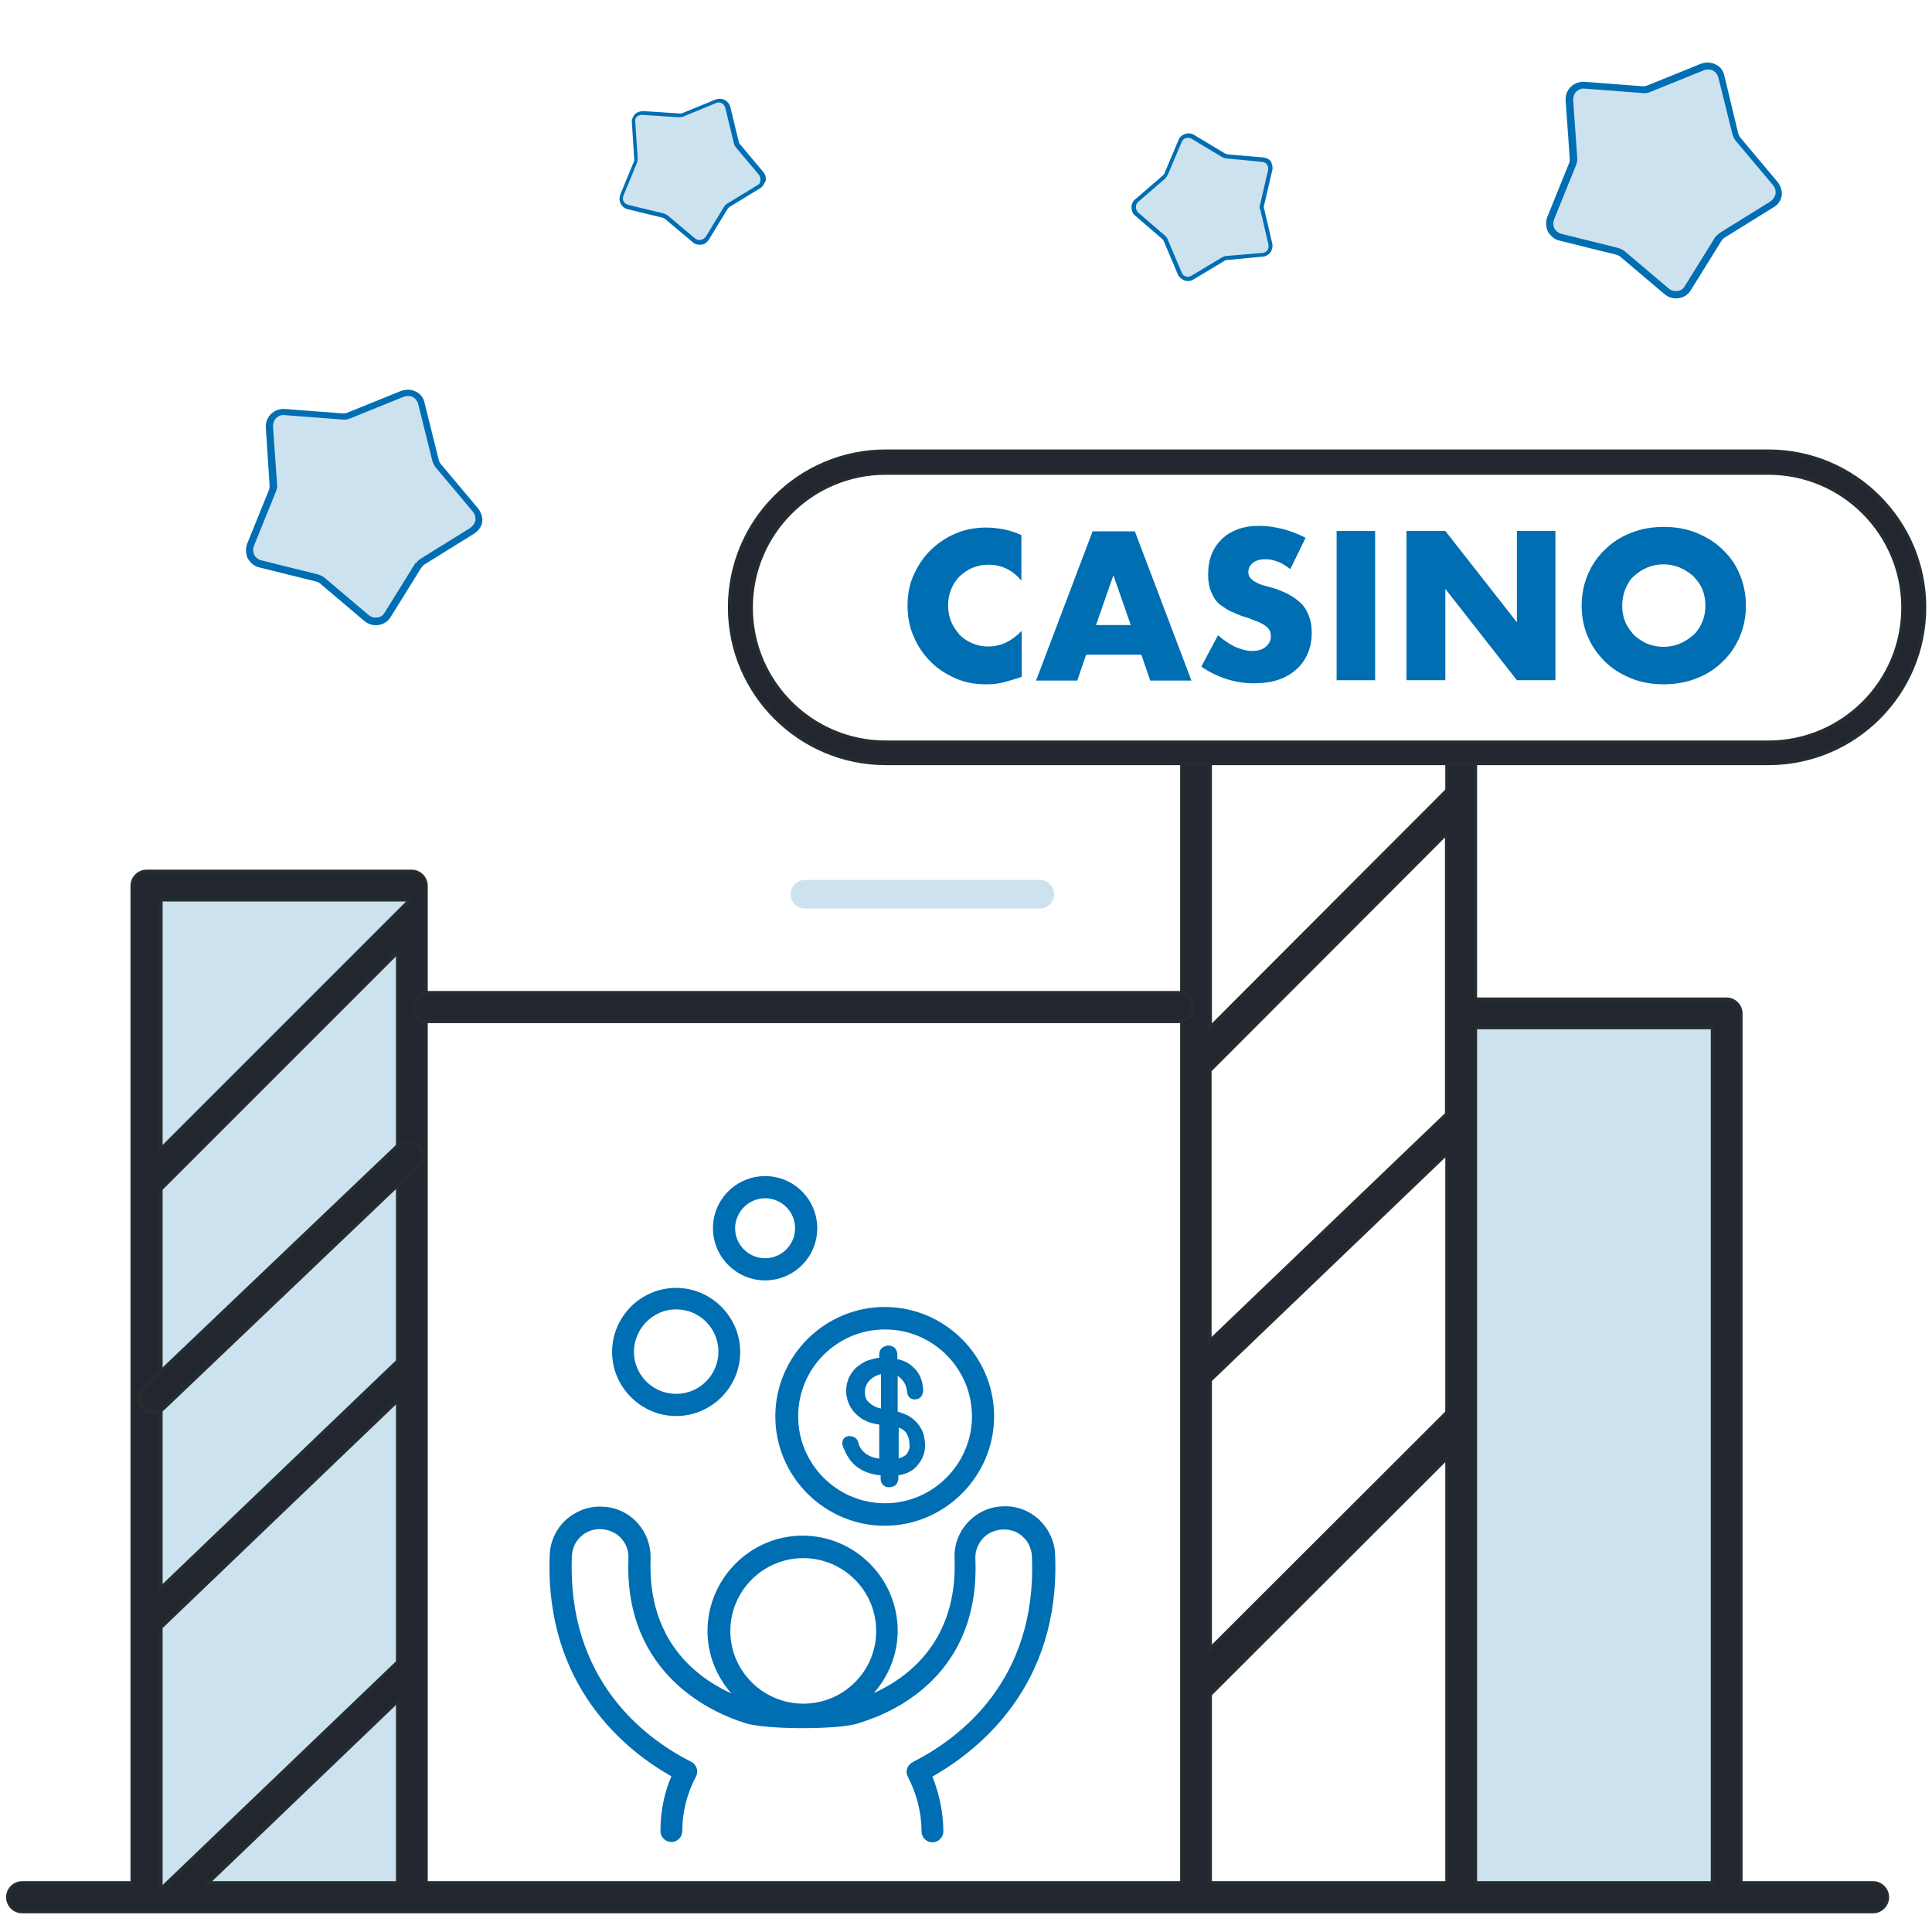<?xml version="1.0" encoding="UTF-8"?> <!-- Generator: Adobe Illustrator 24.1.0, SVG Export Plug-In . SVG Version: 6.00 Build 0) --> <svg xmlns="http://www.w3.org/2000/svg" xmlns:xlink="http://www.w3.org/1999/xlink" version="1.1" id="Layer_1" x="0px" y="0px" viewBox="0 0 566.9 566.9" style="enable-background:new 0 0 566.9 566.9;" xml:space="preserve"> <style type="text/css"> .st0{opacity:0.2;fill:#006EB3;enable-background:new ;} .st1{fill:#22272F;stroke:#242C30;stroke-width:1.031;stroke-miterlimit:10;} .st2{fill:#006EB3;} </style> <rect x="429.9" y="299.7" class="st0" width="75.4" height="254.7"></rect> <rect x="44.3" y="259.7" class="st0" width="75.4" height="294.6"></rect> <path class="st1" d="M549.6,552.5h-38.8V297.4c0-2.3-1.9-4.2-4.2-4.2h-73.7v-74.1h-8.3v12.8l-69.5,69.6v-78.4l2.1-2.1l1.9-1.9h-12.3 v333.4H125V259.9c0-2.3-1.9-4.2-4.2-4.2H43c-2.3,0-4.2,1.9-4.2,4.2v292.6H6.5c-2.3,0-4.2,1.9-4.2,4.2c0,2.3,1.9,4.2,4.2,4.2h543.1 c2.3,0,4.2-1.9,4.2-4.2C553.8,554.4,551.9,552.5,549.6,552.5z M116.7,552.5H61l55.7-53.4V552.5z M116.7,487.7l-69.5,66.6v-76.8 l69.5-66.6V487.7z M116.7,399.4L47.2,466V348.9l69.5-69.5V399.4z M47.2,337.2V264h73.2L47.2,337.2z M424.6,552.5h-69.5v-55.3 l69.5-69.4V552.5z M424.6,414.4l-69.5,69.4V405l69.5-66.6V414.4z M424.6,326.8L355,393.5v-79.4l69.5-69.6v82.3H424.6z M502.5,552.5 h-69.6v-251h69.6V552.5z"></path> <path class="st0" d="M236.2,266.6c-2.3,0-4.2-1.9-4.2-4.2s1.9-4.2,4.2-4.2h68.9c2.3,0,4.2,1.9,4.2,4.2s-1.9,4.2-4.2,4.2H236.2z"></path> <path class="st1" d="M48,413.2c-1.6,1.6-4.3,1.6-5.9,0c-1.6-1.6-1.6-4.3,0-5.9l74.8-71.3c1.6-1.6,4.3-1.6,5.9,0 c1.6,1.6,1.6,4.3,0,5.9L48,413.2z"></path> <path class="st1" d="M125.4,299.7c-2.3,0-4.2-1.9-4.2-4.2s1.9-4.2,4.2-4.2h220.4c2.3,0,4.2,1.9,4.2,4.2s-1.9,4.2-4.2,4.2H125.4z"></path> <g> <g> <path class="st0" d="M138.5,155.8l-14.5,9c-0.5,0.3-0.9,0.7-1.4,1.4l-9,14.5c-1.4,2.1-4.2,2.6-6.2,0.9l-13-11 c-0.5-0.4-1-0.7-1.7-0.8l-16.5-4.1c-2.4-0.6-3.8-3.2-2.8-5.5l6.4-15.8c0.2-0.6,0.3-1.3,0.3-1.9l-1.2-17c-0.2-2.5,1.9-4.6,4.4-4.4 l17,1.3c0.6,0,1.3-0.1,1.9-0.3l15.8-6.4c2.3-0.9,4.9,0.4,5.5,2.8l4.1,16.5c0.1,0.6,0.4,1.2,0.8,1.7l11,13.1 C141.1,151.5,140.7,154.5,138.5,155.8z"></path> <path class="st2" d="M140,155.9c-0.3,0.3-0.6,0.5-0.9,0.7l-14.5,9c-0.4,0.2-0.7,0.6-1,1l-9,14.5c-0.8,1.3-2.1,2.1-3.6,2.3 c-1.5,0.2-2.9-0.2-4.1-1.2l-13-11c-0.3-0.3-0.8-0.5-1.3-0.6l-16.5-4.1c-1.5-0.3-2.6-1.4-3.4-2.6c-0.6-1.4-0.7-2.9-0.2-4.3 l6.4-15.8c0.2-0.4,0.2-0.9,0.2-1.4L78,125.5c-0.1-1.5,0.4-2.9,1.5-4l0,0c1-1,2.5-1.6,4-1.5l17,1.3c0.5,0,0.9,0,1.4-0.2l15.8-6.4 c1.4-0.5,2.9-0.5,4.3,0.2c1.4,0.6,2.3,1.9,2.6,3.4l4.1,16.5c0.1,0.4,0.3,0.9,0.6,1.3l11,13.1c0.9,1.2,1.4,2.6,1.2,4.1 C141.3,154.2,140.8,155.2,140,155.9z M122.6,164.6c0.3-0.3,0.6-0.5,0.9-0.7l14.5-9c0.7-0.5,1.3-1.3,1.5-2.2 c0.1-0.9-0.1-1.8-0.7-2.5l-11-13.1c-0.5-0.6-0.8-1.4-1-2.1l-4.1-16.5c-0.2-0.8-0.8-1.6-1.6-2c-0.8-0.4-1.8-0.4-2.6-0.1l-15.8,6.4 c-0.7,0.3-1.5,0.4-2.3,0.3l-17-1.3c-0.9-0.1-1.8,0.3-2.4,0.9l0,0c-0.6,0.6-0.9,1.6-0.9,2.4l1.2,17c0.1,0.7-0.1,1.6-0.4,2.3 l-6.4,15.8c-0.3,0.8-0.3,1.8,0.1,2.6s1.2,1.4,2,1.6l16.5,4.1c0.7,0.2,1.5,0.5,2.1,1l13,11c0.7,0.6,1.6,0.8,2.5,0.7 s1.7-0.6,2.2-1.5l9-14.5C122.1,165.3,122.4,164.9,122.6,164.6z"></path> </g> </g> <g> <g> <path class="st0" d="M520,59.9l-14.5,9c-0.5,0.3-0.9,0.7-1.4,1.4l-9,14.5c-1.4,2.1-4.2,2.6-6.2,0.9l-13-11c-0.5-0.4-1-0.7-1.7-0.8 l-16.5-4.1c-2.4-0.6-3.8-3.2-2.8-5.5l6.4-15.8c0.2-0.6,0.3-1.3,0.3-1.9l-1.2-17c-0.2-2.5,1.9-4.6,4.4-4.4l17,1.3 c0.6,0,1.3-0.1,1.9-0.3l15.8-6.4c2.3-0.9,4.9,0.4,5.5,2.8l4.1,16.5c0.1,0.6,0.4,1.2,0.8,1.7l11,13.1 C522.6,55.6,522.2,58.6,520,59.9z"></path> <path class="st2" d="M521.5,60c-0.3,0.3-0.6,0.5-0.9,0.7l-14.5,9c-0.4,0.2-0.7,0.6-1,1l-9,14.5c-0.8,1.3-2.1,2.1-3.6,2.3 c-1.5,0.2-2.9-0.2-4.1-1.2l-13-11c-0.3-0.3-0.8-0.5-1.3-0.6l-16.5-4.1c-1.5-0.3-2.6-1.4-3.4-2.6c-0.6-1.4-0.7-2.9-0.2-4.3 l6.4-15.8c0.2-0.4,0.2-0.9,0.2-1.4l-1.2-17c-0.1-1.5,0.4-2.9,1.5-4l0,0c1-1,2.5-1.6,4-1.5l17,1.3c0.5,0,0.9,0,1.4-0.2l15.8-6.4 c1.4-0.5,2.9-0.5,4.3,0.2c1.4,0.6,2.3,1.9,2.6,3.4L510,39c0.1,0.4,0.3,0.9,0.6,1.3l11,13.1c0.9,1.2,1.4,2.6,1.2,4.1 C522.7,58.2,522.2,59.3,521.5,60z M504.1,68.8c0.3-0.3,0.6-0.5,0.9-0.7l14.5-9c0.7-0.5,1.3-1.3,1.5-2.2c0.1-0.9-0.1-1.8-0.7-2.5 l-11-13.1c-0.5-0.6-0.8-1.4-1-2.1l-4.1-16.5c-0.2-0.8-0.8-1.6-1.6-2c-0.7-0.4-1.8-0.4-2.6-0.1l-15.8,6.4c-0.7,0.3-1.5,0.4-2.3,0.3 l-17-1.3c-0.9-0.1-1.8,0.3-2.4,0.9l0,0c-0.6,0.6-0.9,1.6-0.9,2.4l1.2,17c0.1,0.7-0.1,1.6-0.4,2.3l-6.4,15.8 c-0.3,0.8-0.3,1.8,0.1,2.6c0.4,0.8,1.2,1.4,2,1.6l16.5,4.1c0.7,0.2,1.5,0.5,2.1,1l13,11c0.7,0.6,1.6,0.8,2.5,0.7 c0.9-0.1,1.7-0.6,2.2-1.5l9-14.5C503.6,69.3,503.8,69,504.1,68.8z"></path> </g> </g> <g> <g> <path class="st0" d="M222.6,54.8l-9,5.5c-0.3,0.2-0.6,0.5-0.8,0.8l-5.5,9c-0.8,1.4-2.6,1.6-3.8,0.6l-8.1-6.8 c-0.3-0.2-0.6-0.4-1-0.5L184.1,61c-1.5-0.4-2.3-2-1.8-3.5l4-9.7c0.1-0.3,0.2-0.7,0.2-1.2L185.8,36c-0.1-1.6,1.2-2.8,2.7-2.7 l10.6,0.7c0.4,0,0.7,0,1.2-0.2l9.7-4c1.5-0.6,3,0.2,3.5,1.8l2.5,10.3c0.1,0.4,0.3,0.7,0.5,1l6.8,8.1 C224.3,52.2,224,53.9,222.6,54.8z"></path> <path class="st2" d="M223.6,54.8c-0.2,0.2-0.3,0.3-0.5,0.4l-9,5.5c-0.2,0.1-0.4,0.4-0.6,0.6l-5.5,9c-0.5,0.8-1.3,1.4-2.2,1.5 c-0.9,0.1-1.9-0.1-2.5-0.7l-8.1-6.8c-0.2-0.2-0.5-0.3-0.7-0.4l-10.3-2.5c-0.9-0.2-1.7-0.8-2.1-1.7c-0.4-0.8-0.4-1.8-0.1-2.6l4-9.7 c0.1-0.3,0.2-0.5,0.1-0.8l-0.7-10.6c-0.1-0.9,0.3-1.8,0.9-2.5l0,0c0.6-0.6,1.6-0.9,2.5-0.9l10.6,0.7c0.3,0,0.6,0,0.8-0.1l9.8-4 c0.8-0.3,1.8-0.3,2.6,0.1c0.8,0.4,1.5,1.2,1.7,2.1l2.5,10.3c0.1,0.3,0.2,0.5,0.4,0.7l6.8,8.1c0.6,0.7,0.8,1.7,0.7,2.5 C224.3,53.7,224,54.4,223.6,54.8z M212.8,60.2c0.2-0.2,0.3-0.3,0.5-0.4l9-5.5c0.5-0.3,0.8-0.7,0.8-1.4c0.1-0.5-0.1-1.2-0.4-1.6 l-6.8-8.1c-0.3-0.4-0.5-0.8-0.6-1.3l-2.5-10.3c-0.1-0.5-0.5-1-1-1.3s-1-0.3-1.6-0.1l-9.7,4c-0.4,0.2-0.9,0.2-1.5,0.2l-10.6-0.7 c-0.5,0-1.2,0.2-1.5,0.5l0,0c-0.4,0.4-0.6,0.9-0.5,1.5l0.7,10.6c0,0.5,0,0.9-0.2,1.5l-4,9.7c-0.2,0.5-0.2,1.2,0.1,1.6 c0.2,0.5,0.7,0.8,1.3,1l10.3,2.5c0.4,0.1,0.9,0.3,1.3,0.6l8.1,6.8c0.4,0.3,0.9,0.5,1.6,0.4c0.5-0.1,1-0.4,1.4-0.8l5.5-9 C212.5,60.6,212.6,60.4,212.8,60.2z"></path> </g> </g> <g> <g> <path class="st0" d="M372.8,50l-2.4,10.3c-0.1,0.4-0.1,0.7,0,1.2l2.4,10.3c0.3,1.5-0.7,3-2.3,3.1L360,75.7c-0.4,0-0.7,0.1-1.2,0.3 l-9,5.4c-1.4,0.8-3,0.2-3.7-1.2l-4.1-9.7c-0.1-0.3-0.4-0.6-0.6-0.9l-8-6.9c-1.2-1-1.2-2.8,0-3.9l8-6.9c0.3-0.2,0.5-0.5,0.6-0.9 l4.1-9.7c0.6-1.5,2.3-2,3.7-1.2l9,5.4c0.3,0.2,0.7,0.3,1.2,0.3l10.5,0.9C372,46.9,373.1,48.4,372.8,50z"></path> <path class="st2" d="M373.4,49.3c0,0.2,0,0.5-0.1,0.7l-2.4,10.3c-0.1,0.3-0.1,0.6,0,0.8l2.4,10.3c0.2,0.9,0,1.9-0.5,2.6 c-0.5,0.7-1.4,1.3-2.3,1.3L360,76.3c-0.3,0-0.6,0.1-0.8,0.3l-9,5.4c-0.8,0.5-1.8,0.6-2.6,0.3c-0.8-0.3-1.6-0.9-2-1.8l-4.1-9.7 c-0.1-0.3-0.3-0.5-0.5-0.7l-8-6.9c-0.7-0.6-1-1.5-1-2.4l0,0c0-0.9,0.4-1.8,1.2-2.4l8-6.9c0.2-0.2,0.4-0.4,0.5-0.7l4.1-9.7 c0.3-0.8,1-1.5,2-1.8c0.8-0.3,1.9-0.2,2.6,0.3l9,5.4c0.2,0.1,0.5,0.2,0.8,0.3l10.5,0.9c0.9,0.1,1.8,0.5,2.3,1.3 C373.2,48.1,373.4,48.7,373.4,49.3z M369.6,60.9c0-0.2,0-0.5,0.1-0.7l2.4-10.3c0.1-0.5,0-1.2-0.3-1.6c-0.3-0.4-0.8-0.7-1.4-0.8 L360,46.5c-0.5,0-0.9-0.2-1.4-0.4l-9-5.4c-0.5-0.3-1-0.3-1.6-0.2c-0.5,0.1-0.9,0.5-1.2,1l-4.1,9.7c-0.2,0.4-0.5,0.8-0.8,1.2 l-8,6.9c-0.4,0.4-0.6,0.9-0.6,1.5l0,0c0,0.5,0.2,1,0.6,1.5l8,6.9c0.4,0.3,0.6,0.7,0.8,1.2l4.1,9.7c0.2,0.5,0.6,0.9,1.2,1 c0.5,0.2,1.2,0.1,1.6-0.2l9-5.4c0.4-0.2,0.9-0.4,1.4-0.4l10.5-0.9c0.5,0,1-0.3,1.4-0.8c0.3-0.4,0.4-1,0.3-1.6l-2.4-10.3 C369.6,61.3,369.6,61.1,369.6,60.9z"></path> </g> </g> <g> <g> <path class="st2" d="M227.5,415.6c0,17.7,14.5,32.1,32.1,32.1s32.1-14.5,32.1-32.1c0-17.7-14.5-32.1-32.1-32.1 S227.5,397.9,227.5,415.6z M259.7,390.1c14.1,0,25.5,11.5,25.5,25.5s-11.5,25.5-25.5,25.5c-14.1,0-25.5-11.5-25.5-25.5 S245.5,390.1,259.7,390.1z"></path> </g> <g> <path class="st2" d="M198.4,415.5c10.4,0,18.8-8.5,18.8-18.8s-8.5-18.8-18.8-18.8c-10.4,0-18.8,8.5-18.8,18.8 S188.1,415.5,198.4,415.5z M198.4,384.2c6.8,0,12.4,5.5,12.4,12.4c0,6.8-5.5,12.4-12.4,12.4c-6.8,0-12.4-5.5-12.4-12.4 C186.1,389.8,191.6,384.2,198.4,384.2z"></path> </g> <g> <path class="st2" d="M224.5,375.7c8.4,0,15.3-6.8,15.3-15.3c0-8.4-6.8-15.3-15.3-15.3c-8.4,0-15.3,6.8-15.3,15.3 C209.2,368.8,216.1,375.7,224.5,375.7z M224.5,351.6c4.8,0,8.8,3.9,8.8,8.8c0,4.8-3.9,8.8-8.8,8.8c-4.8,0-8.8-3.9-8.8-8.8 C215.7,355.6,219.7,351.6,224.5,351.6z"></path> </g> <g> <path class="st2" d="M252,430.8c1.8,1.2,4,1.9,6.4,2.1v0.9c0,1,0.4,1.7,0.8,2c0.5,0.4,1,0.6,1.7,0.6c0.6,0,1.2-0.2,1.7-0.5 c0.6-0.4,1-1.3,1-2.1v-0.9c2.4-0.4,4.2-1.3,5.4-2.7c1.5-1.7,2.3-3.5,2.4-5.3c0.1-1,0-2.1-0.2-3.1c-0.2-1.2-0.6-2.2-1.4-3.4 c-0.7-1-1.7-2-2.8-2.7c-0.9-0.6-2.1-1-3.6-1.5v-10.4c0,0,0,0,0.1,0c0.6,0.4,1,0.8,1.5,1.4c0.3,0.4,0.6,0.9,0.8,1.5 c0.2,0.6,0.3,1.3,0.4,1.8c0.1,1.4,1.2,2.3,2.5,2.1c1.2-0.1,2-0.9,2.2-2.5c-0.1-2.7-0.9-5-2.7-6.7c-1.4-1.4-2.9-2.2-4.9-2.6v-1.4 c0-0.7-0.3-1.5-0.9-2c-1-0.8-2.4-0.8-3.6,0.1c-0.3,0.3-0.8,0.9-0.8,1.9v1c-1,0.1-2.1,0.4-3.1,0.7c-1.5,0.5-2.7,1.4-3.7,2.2 c-0.9,0.9-1.8,2.1-2.3,3.4c-0.5,1.4-0.7,2.7-0.6,4.2c0.3,2.6,1.4,4.8,3.4,6.5c1.7,1.5,3.9,2.3,6.3,2.6V428 c-1.6-0.2-2.9-0.7-3.9-1.4c-1.2-0.9-1.9-2-2.2-3.1c-0.2-1.3-1.2-2-2.4-2.1c-1-0.1-1.7,0.4-1.9,0.7c-0.2,0.3-0.6,0.9-0.4,1.9 C248.3,427.1,249.7,429.3,252,430.8z M254.1,410.3c-0.2-0.5-0.3-1-0.3-1.5c-0.1-1.5,0.4-2.8,1.5-3.9c0.8-0.8,1.9-1.4,3.2-1.7v10.1 c-0.6-0.1-1.2-0.3-1.6-0.5c-0.8-0.4-1.5-0.8-2-1.4C254.5,411.1,254.2,410.7,254.1,410.3z M266.9,424.6c0,0,0,0.3-0.2,0.8 c-0.1,0.4-0.3,0.7-0.6,1.2c-0.2,0.3-0.6,0.6-1.5,1c-0.2,0.1-0.5,0.2-0.9,0.3v-9c0.9,0.3,1.6,0.8,2.1,1.4 C266.6,421.4,266.9,422.7,266.9,424.6L266.9,424.6z"></path> </g> <g> <path class="st2" d="M309.6,456.3c-0.1-4.1-1.9-7.7-4.8-10.5c-2.9-2.6-6.6-4-10.5-3.8c-4,0.1-7.6,1.8-10.3,4.7 c-2.7,2.9-4.1,6.7-3.9,10.6c0.9,23.9-13.3,34.8-23.7,39.5c4.3-4.9,7-11.3,7-18.3c0-15.3-12.5-27.9-27.9-27.9s-27.9,12.7-27.9,28 c0,7,2.7,13.4,7,18.3c-10.3-4.7-24.6-15.5-23.7-39.5c0.1-4-1.3-7.7-3.9-10.6c-2.7-2.9-6.3-4.6-10.3-4.7c-3.9-0.2-7.6,1.2-10.6,3.8 c-2.9,2.7-4.7,6.4-4.8,10.5c-1.5,38.4,22.5,57.4,35.7,64.8c-2.2,5.1-3.2,10.6-3.2,16.1c0,1.8,1.5,3.2,3.2,3.2 c1.8,0,3.2-1.5,3.2-3.2c0-5.7,1.4-11,4-16c0.4-0.7,0.5-1.7,0.2-2.5c-0.3-0.8-0.8-1.5-1.7-1.9c-13.6-6.9-36.3-24-34.9-60.2 c0.1-2.3,1-4.4,2.7-5.9c1.6-1.5,3.7-2.2,5.9-2.1c2.2,0.1,4.3,1,5.8,2.6c1.5,1.6,2.3,3.8,2.2,6c-1.4,34.7,25.9,45.7,34,48.2 c5.5,2.1,28.3,2.1,33.6,0.1c10.8-3.2,35.6-14.5,34.2-48.2c-0.1-2.2,0.7-4.3,2.2-6c1.5-1.6,3.6-2.5,5.8-2.6 c2.2-0.1,4.3,0.6,5.9,2.1c1.7,1.5,2.6,3.6,2.7,5.9c1.5,36.3-21.3,53.3-34.9,60.2c-0.7,0.4-1.4,1-1.7,1.9c-0.3,0.8-0.2,1.7,0.2,2.5 c2.6,5,4,10.5,4,16c0,1.8,1.5,3.2,3.2,3.2s3.2-1.5,3.2-3.2c0-5.5-1.2-11-3.2-16.1C287.1,513.6,311.2,494.7,309.6,456.3z M235.7,457.2c11.7,0,21.4,9.5,21.4,21.4c0,11.7-9.5,21.3-21.4,21.3c-11.7,0-21.4-9.5-21.4-21.3 C214.3,466.8,223.9,457.2,235.7,457.2z"></path> </g> </g> <g> <path class="st1" d="M518.9,224H259.9c-25.2,0-45.8-20.5-45.8-45.8s20.5-45.8,45.8-45.8h259c25.2,0,45.8,20.5,45.8,45.8 S544.2,224,518.9,224z M259.9,138.8c-21.8,0-39.5,17.7-39.5,39.5s17.7,39.5,39.5,39.5h259c21.8,0,39.5-17.7,39.5-39.5 s-17.7-39.5-39.5-39.5H259.9z"></path> </g> <g> <path class="st2" d="M299.8,170.5c-2.6-3.2-5.9-4.8-9.7-4.8c-1.7,0-3.2,0.3-4.7,0.9c-1.5,0.6-2.7,1.5-3.8,2.5c-1,1-1.9,2.3-2.5,3.8 c-0.6,1.5-0.9,3-0.9,4.7c0,1.8,0.3,3.4,0.9,4.8c0.6,1.5,1.5,2.7,2.5,3.9c1,1,2.3,1.9,3.8,2.5c1.5,0.6,2.9,0.9,4.6,0.9 c3.7,0,6.9-1.6,9.8-4.6v13.5l-1.2,0.4c-1.8,0.6-3.4,1-4.9,1.4c-1.5,0.3-3,0.4-4.5,0.4c-3,0-5.9-0.5-8.7-1.7 c-2.7-1.2-5.2-2.7-7.3-4.8c-2.1-2.1-3.8-4.5-5-7.3c-1.3-2.8-1.9-6-1.9-9.3c0-3.4,0.6-6.5,1.9-9.2c1.3-2.8,2.9-5.2,5-7.2 c2.1-2,4.6-3.7,7.3-4.8c2.8-1.2,5.8-1.7,8.8-1.7c1.8,0,3.5,0.2,5.1,0.5c1.7,0.3,3.5,0.9,5.3,1.7V170.5z"></path> <path class="st2" d="M334.9,192.1h-16.2l-2.6,7.6h-12.1l16.6-43.8H333l16.6,43.8h-12.1L334.9,192.1z M331.8,183.4l-5.1-14.6 l-5.1,14.6H331.8z"></path> <path class="st2" d="M378.6,167c-1.3-1-2.5-1.8-3.7-2.2c-1.3-0.5-2.4-0.7-3.6-0.7c-1.5,0-2.6,0.3-3.6,1c-0.9,0.7-1.4,1.6-1.4,2.7 c0,0.7,0.2,1.5,0.7,1.9c0.4,0.5,1,0.9,1.8,1.3c0.7,0.4,1.6,0.7,2.5,0.9c0.9,0.3,1.9,0.5,2.8,0.8c3.8,1.3,6.4,2.9,8.2,4.9 c1.7,2.1,2.6,4.8,2.6,8.1c0,2.2-0.4,4.3-1.2,6.1s-1.9,3.4-3.4,4.7c-1.5,1.3-3.2,2.3-5.3,3s-4.5,1-7.1,1c-5.5,0-10.7-1.7-15.4-4.9 l4.9-9.2c1.7,1.5,3.4,2.6,5,3.4c1.7,0.7,3.4,1.2,4.9,1.2c1.9,0,3.2-0.4,4.2-1.3c0.9-0.8,1.4-1.8,1.4-2.9c0-0.6-0.1-1.3-0.3-1.7 c-0.2-0.5-0.6-0.9-1.2-1.4s-1.3-0.8-2.1-1.2c-0.8-0.3-1.9-0.7-3.1-1.2c-1.5-0.4-2.9-0.9-4.3-1.6c-1.5-0.5-2.6-1.4-3.8-2.2 c-1.2-0.9-2-2.1-2.6-3.6c-0.7-1.5-1-3.2-1-5.3c0-2.2,0.3-4.1,1-5.9c0.7-1.8,1.7-3.2,3-4.5c1.3-1.3,2.9-2.2,4.7-2.9 c1.9-0.7,4-1,6.3-1c2.2,0,4.4,0.3,6.8,0.9c2.4,0.6,4.6,1.5,6.8,2.6L378.6,167z"></path> <path class="st2" d="M403.5,155.8v43.8h-11.3v-43.8H403.5z"></path> <path class="st2" d="M412.7,199.6v-43.8h11.4l21,26.8v-26.8h11.3v43.8h-11.3l-21-26.8v26.8H412.7z"></path> <path class="st2" d="M464.1,177.7c0-3.2,0.6-6.3,1.8-9.1c1.2-2.8,2.8-5.2,5-7.3c2.1-2.1,4.7-3.8,7.6-4.9c2.9-1.2,6.2-1.8,9.7-1.8 s6.8,0.6,9.7,1.8c2.9,1.2,5.5,2.8,7.6,4.9c2.2,2.1,3.9,4.5,5,7.3c1.2,2.8,1.8,5.9,1.8,9.1s-0.6,6.3-1.8,9.1c-1.2,2.8-2.8,5.2-5,7.3 c-2.1,2.1-4.7,3.8-7.6,4.9c-2.9,1.2-6.3,1.8-9.7,1.8c-3.6,0-6.8-0.6-9.7-1.8c-2.9-1.2-5.5-2.8-7.6-4.9c-2.1-2.1-3.8-4.5-5-7.3 C464.7,184,464.1,181,464.1,177.7z M476,177.7c0,1.8,0.3,3.4,0.9,4.8c0.6,1.5,1.6,2.7,2.6,3.9c1.2,1,2.4,1.9,3.9,2.5 c1.5,0.6,3,0.9,4.7,0.9c1.7,0,3.2-0.3,4.7-0.9c1.5-0.6,2.8-1.5,4-2.5c1.2-1,2-2.4,2.7-3.9c0.6-1.5,0.9-3,0.9-4.8 c0-1.8-0.3-3.4-0.9-4.8c-0.6-1.5-1.6-2.7-2.7-3.9c-1.2-1-2.5-1.9-4-2.5c-1.5-0.6-3-0.9-4.7-0.9c-1.7,0-3.2,0.3-4.7,0.9 c-1.5,0.6-2.8,1.5-3.9,2.5c-1.2,1-2,2.4-2.6,3.9C476.3,174.4,476,176,476,177.7z"></path> </g> </svg> 